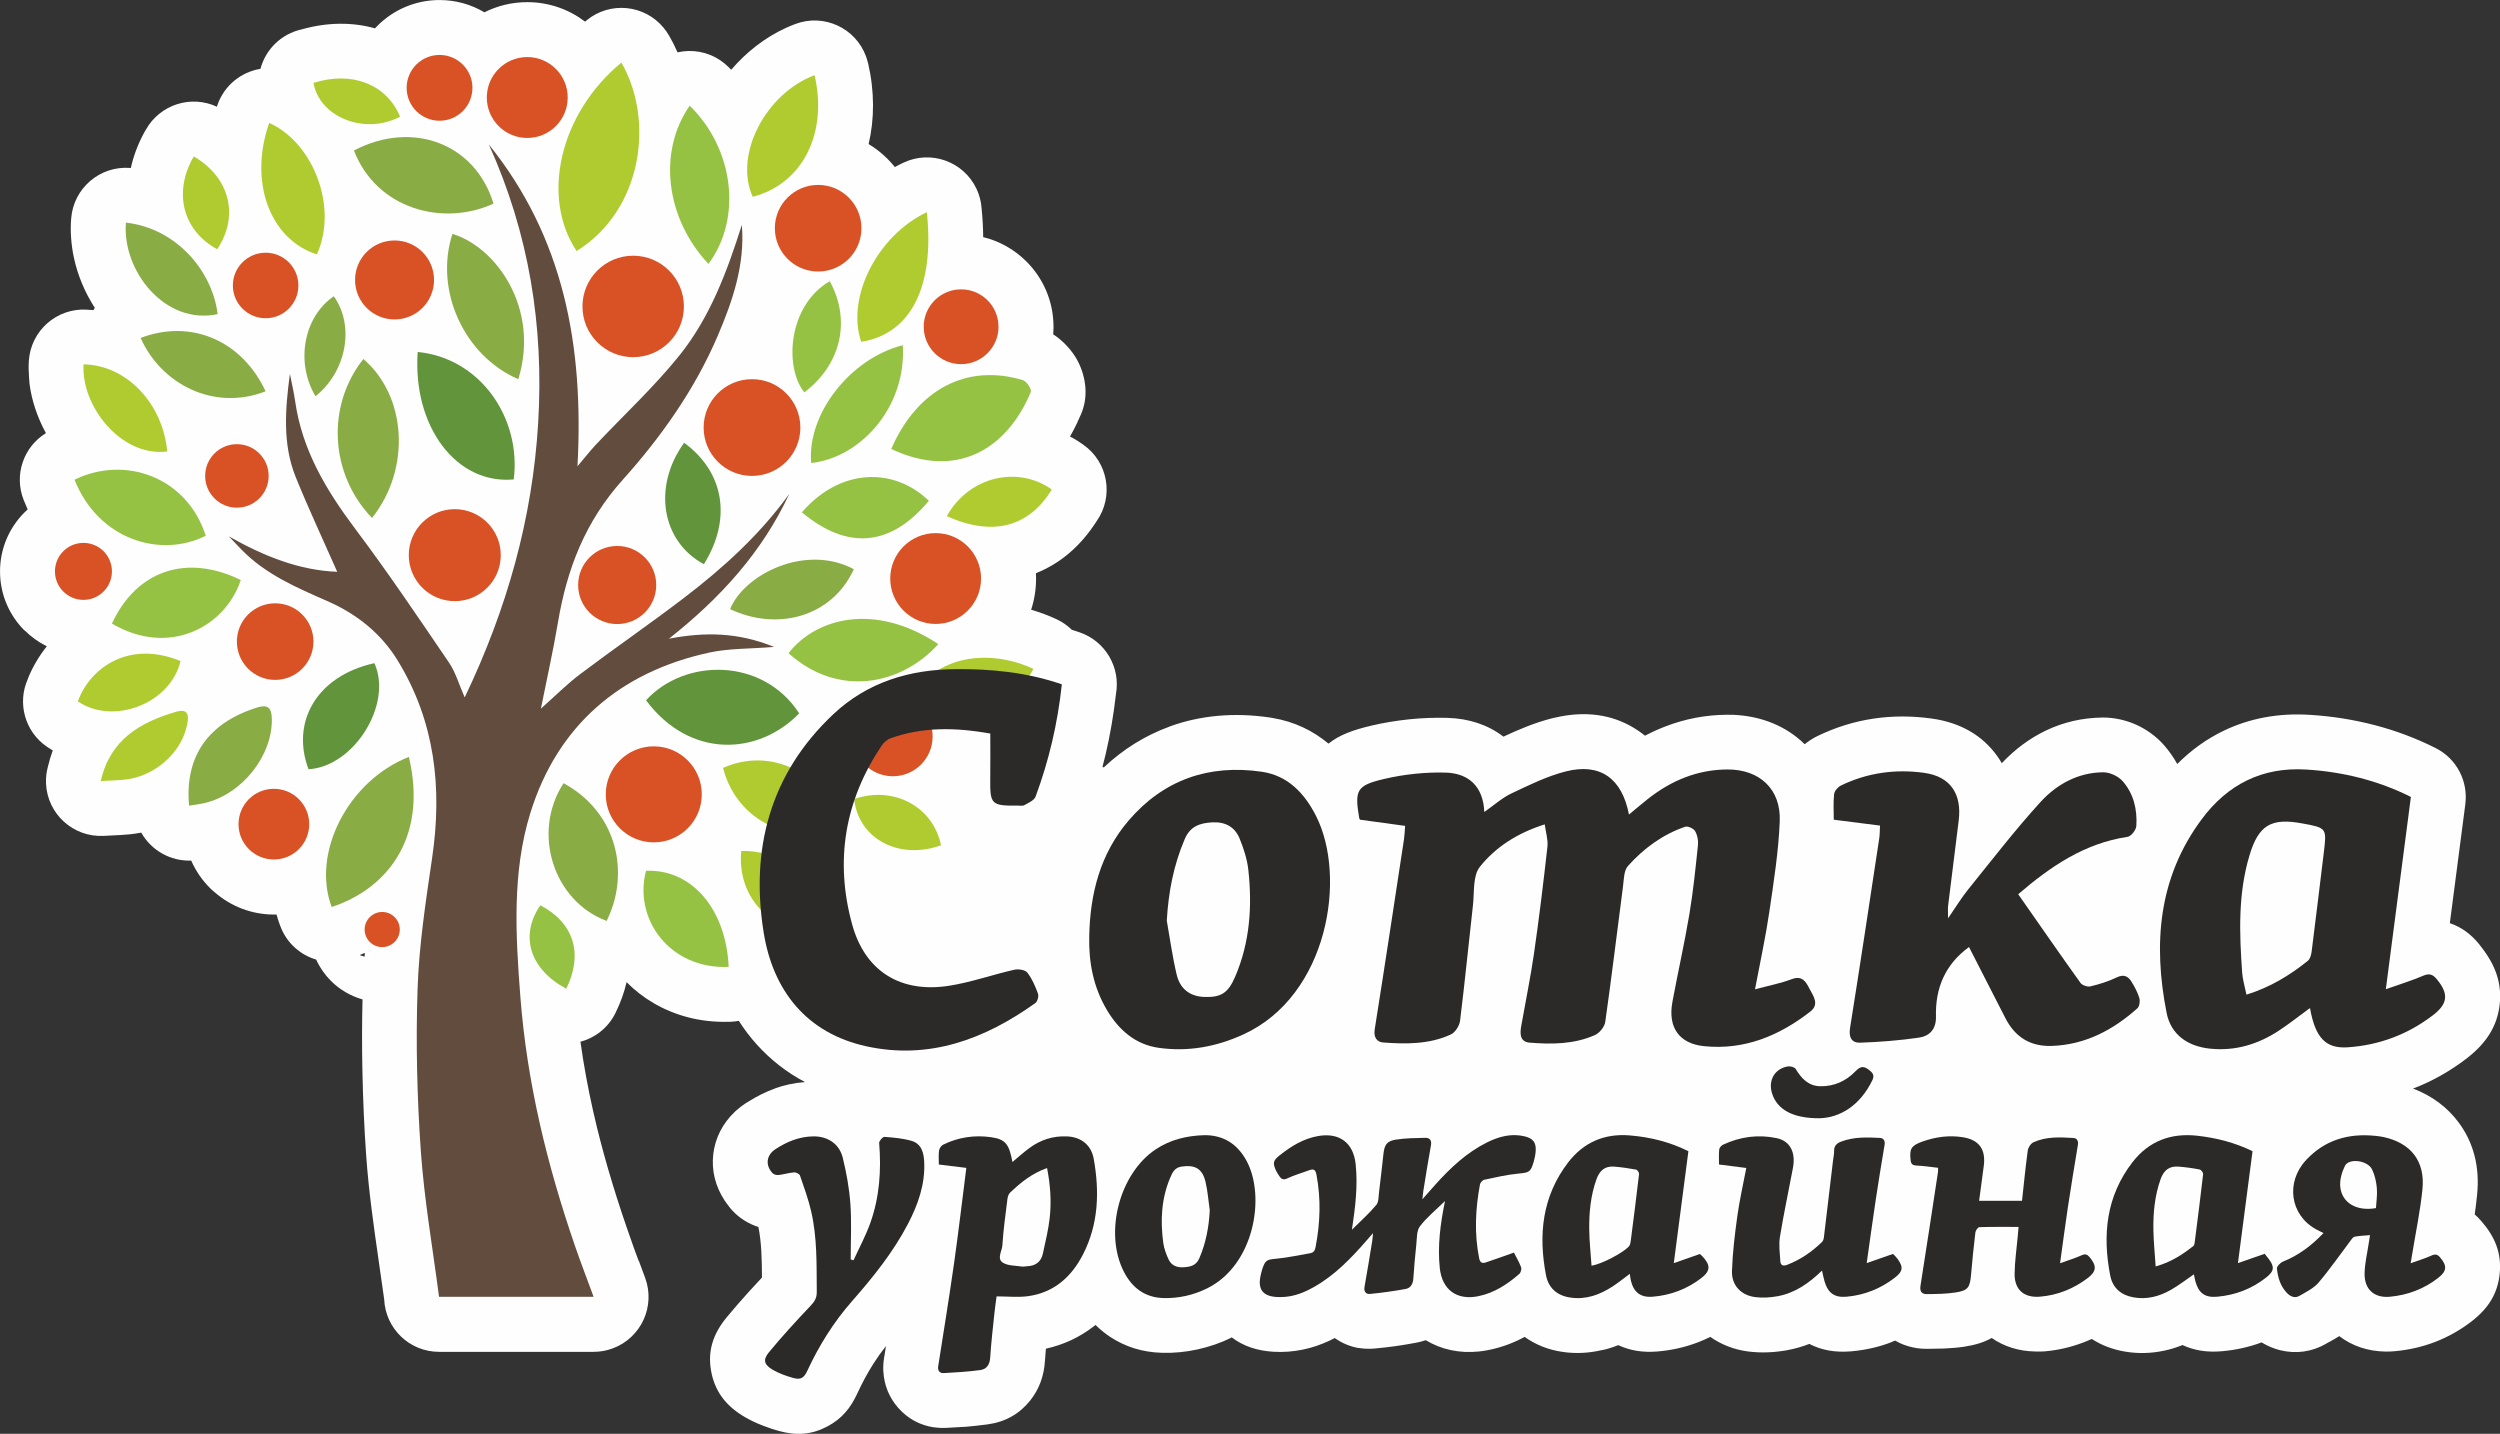 <?xml version="1.0" encoding="UTF-8"?> <!-- Creator: CorelDRAW 2019 (64-Bit) --> <svg xmlns="http://www.w3.org/2000/svg" xmlns:xlink="http://www.w3.org/1999/xlink" xml:space="preserve" width="36.646mm" height="21.017mm" style="shape-rendering:geometricPrecision; text-rendering:geometricPrecision; image-rendering:optimizeQuality; fill-rule:evenodd; clip-rule:evenodd" viewBox="0 0 1549.62 888.73"><rect x="0" y="0" width="1549.62" height="888.73" fill="#333333" stroke="none"/> <defs> <style type="text/css"> <![CDATA[ .fil7 {fill:#2B2A29} .fil6 {fill:#D95225} .fil4 {fill:#B0CB30} .fil5 {fill:#95C243} .fil1 {fill:#614C3D} .fil3 {fill:#8AAC45} .fil2 {fill:#61943B} .fil0 {fill:#FEFEFE;fill-rule:nonzero} ]]> </style> </defs> <g id="Слой_x0020_1">  <g id="_2879969030416"> <g> <path class="fil0" d="M1449.95 828.23c-1.97,1.24 -3.93,2.34 -5.87,3.43 -0.47,0.27 -0.94,0.5 -1.41,0.74l-0.39 0.23 0.01 0.01c-9.57,5.58 -19.3,6.58 -28.7,4.34 -1.25,-0.3 -2.46,-0.66 -3.64,-1.08 -2.9,-0.99 -5.59,-2.28 -8.1,-3.82 -7.66,2.88 -15.83,4.69 -24.42,5.47 -9.15,0.83 -17.22,-0.37 -24.6,-3.82 -3.59,1.45 -7.32,2.62 -11.2,3.45 -8.01,1.73 -16.35,2.04 -25.01,0.51 -7.38,-1.32 -14.09,-3.89 -20.01,-7.73 -1.48,0.67 -2.98,1.3 -4.5,1.89 -8.05,3.12 -16.34,5.1 -24.84,5.8 -1.04,0.08 -2.86,0.11 -5.42,0.08l-0.2 -0c-10.27,-0.17 -19.42,-3.04 -27.08,-8.39 -4.93,2.8 -10.53,4.42 -17.4,5.46 -3.65,0.55 -7.93,0.89 -12.48,1.09 -2.66,0.11 -6.42,0.16 -10.15,0.19 -2.37,0.03 -4.61,-0.14 -6.68,-0.48 -0.8,-0.13 -1.58,-0.28 -2.36,-0.46 -3.92,-0.85 -7.54,-2.25 -10.84,-4.17l-1.8 0.74 0.02 0.05c-7.64,3.02 -15.92,4.96 -24.82,5.81l-1.14 0.09c-9.48,0.74 -17.81,-0.71 -25.41,-4.64 -4.28,1.67 -8.76,2.96 -13.5,3.85 -3.83,0.71 -7.91,1.2 -12.11,1.36l0 0c-4.2,0.16 -8.47,0 -12.62,-0.56 -8.64,-1.17 -16.5,-4.28 -23.13,-9 -2.5,1.24 -5.05,2.36 -7.64,3.35 -8.03,3.07 -16.46,4.97 -25.19,5.7 -8.96,0.74 -16.99,-0.55 -24.24,-3.94 -2.17,0.86 -4.38,1.63 -6.65,2.29 -1.24,0.36 -2.48,0.63 -3.72,0.83 -7.72,1.8 -15.75,2.29 -24.09,1.08 -8.77,-1.27 -16.72,-4.38 -23.57,-9.31 -6.61,3.58 -13.84,6.37 -21.94,8.04 -2.19,0.45 -4.26,0.78 -6.22,0.99 -12.24,1.29 -23.5,-1.17 -33.14,-6.99 -1.97,0.68 -4.04,1.23 -6.22,1.62 -4.54,0.84 -8.77,1.54 -12.62,2.08 -3.62,0.5 -7.84,0.99 -12.66,1.45 -0.66,0.06 -1.33,0.1 -1.98,0.13 -2.77,0.12 -5.51,-0.03 -8.18,-0.5l-0.02 0.08c-5.35,-0.96 -10.31,-3.04 -14.69,-6.18 -1.2,0.61 -2.42,1.21 -3.67,1.79 -5.07,2.35 -10.43,4.18 -16.14,5.36 -5.96,1.23 -12.03,1.71 -18.23,1.34 -10.23,-0.62 -18.84,-3.55 -25.84,-8.91l-0.58 0.28 0.03 0.05c-6.35,3.1 -13.25,5.49 -20.64,7.12 -7.12,1.58 -14.39,2.3 -21.76,2.12l-0.25 -0.01c-12.27,-0.34 -22.95,-3.78 -32.16,-9.87 -3.29,-2.17 -6.31,-4.65 -9.09,-7.4l-1.4 1.1c-8.46,6.47 -18.2,11.15 -29.36,13.61 -0.23,2.55 -0.43,5.11 -0.6,7.67 -0.57,9.2 -3.55,17.52 -9.24,24.58 -6.53,8.13 -15.3,13.22 -26.53,14.7 -5.4,0.71 -9.65,1.15 -13.14,1.43 -2.35,0.18 -6.85,0.42 -12.12,0.69l0 0.01c-2.56,0.13 -5.15,0.01 -7.74,-0.38l-0.01 0.07c-8.82,-1.34 -16.39,-5.48 -22.27,-12.22 -5.39,-6.19 -8.6,-13.74 -9.09,-22.39l-0.02 0c-0.15,-2.68 -0.01,-5.56 0.47,-8.58l0.19 -1.05 0.98 -6.18c-2.84,3.59 -5.45,7.28 -7.84,11.04 -3.58,5.6 -6.93,11.85 -10.07,18.64 -4.19,9.01 -9.59,15.49 -18.42,20.16 -9.7,5.15 -19.15,5.86 -30.32,2.73 -2.87,-0.8 -6.03,-1.82 -9.57,-3.2 -3.79,-1.45 -7.49,-3.16 -10.96,-5.17 -11.13,-6.43 -18.02,-14.75 -20.78,-26.54 -0.2,-0.85 -0.36,-1.7 -0.49,-2.55 -2.09,-11.95 1.14,-22.52 9.72,-32.9 4.28,-5.18 8.78,-10.35 13.41,-15.49 2.49,-2.76 5.34,-5.85 8.45,-9.17 -0.05,-10.85 -0.25,-21.62 -2.2,-31.33 -5.8,-1.85 -11.58,-5.24 -16.2,-10.26 -0.96,-1.04 -1.85,-2.14 -2.66,-3.26 -0.74,-0.95 -1.43,-1.91 -2.07,-2.88 -5.89,-8.97 -8.19,-18.87 -7.05,-28.64l0.02 -0.13 -0.02 0c1.17,-9.89 5.72,-19.04 13.47,-26.35l0.91 -0.82c1.72,-1.54 3.52,-2.92 5.35,-4.14 0.77,-0.52 1.56,-0.99 2.35,-1.43 5.18,-3.23 10.54,-5.94 16.16,-7.95l-0.01 -0.05c5.75,-2.05 11.94,-3.43 18.64,-3.92 -11.46,-6.06 -21.38,-13.87 -29.79,-23.18 -4.17,-4.61 -7.91,-9.54 -11.24,-14.77 -1.57,0.29 -3.18,0.48 -4.82,0.55l-0.57 0.02 -0.21 0 -0.09 0c-9.29,0.3 -18.03,-0.72 -26.11,-2.85 -15.04,-3.98 -27.83,-11.66 -37.78,-21.71 -1.44,6.33 -3.74,12.74 -6.91,19.17 -4.51,9.13 -12.57,15.34 -21.68,17.78 2.04,14.61 4.71,28.98 7.91,43.17 5.37,23.82 12.51,47.97 20.91,72.37 3.62,10.53 5.44,15.41 7.28,20.34l0.02 0.04 0.11 -0.04 3.86 10.42c6.54,17.63 -2.46,37.23 -20.09,43.77 -3.9,1.45 -7.9,2.13 -11.84,2.13l-95.79 0c-18.29,0 -33.21,-14.41 -34.02,-32.5 -0.71,-5.16 -2.08,-14.69 -3.44,-24.14 -3.08,-21.48 -6.19,-43.07 -7.75,-65.43 -1.14,-16.29 -1.93,-33.59 -2.31,-51.96 -0.31,-14.89 -0.3,-29.72 0.07,-44.41 -7.5,-2.12 -14.2,-6.12 -19.57,-11.48 -3.79,-3.79 -6.91,-8.27 -9.16,-13.21 -9.9,-2.93 -18.3,-10.32 -22.15,-20.59l-0.03 0.01c-0.91,-2.43 -1.71,-4.88 -2.4,-7.36l-1.63 0.02c-13.96,0 -26.77,-5.18 -36.6,-13.74 -1.03,-0.82 -2.03,-1.7 -2.98,-2.65 -4.88,-4.88 -8.86,-10.66 -11.68,-17.07 -12.91,0.51 -24.82,-6.39 -30.96,-17.33 -2.34,0.46 -4.71,0.82 -7.1,1.05 -3.89,0.38 -7.32,0.55 -11.13,0.72l0 0 -5.26 0.26c-18.74,0.88 -34.65,-13.59 -35.53,-32.33 -0.16,-3.61 0.23,-7.11 1.12,-10.42 0.86,-3.57 1.87,-6.97 3.04,-10.2 -1.22,-0.72 -2.41,-1.49 -3.59,-2.3 -13.82,-9.43 -18.49,-27.26 -11.85,-42.01l0.03 -0.07 0.31 -0.78 -0.04 -0.02c2.85,-6.89 6.72,-13.44 11.47,-19.38 -5.12,-2.53 -9.77,-5.89 -13.79,-9.9l-0.07 0.07c-9.36,-9.36 -15.15,-22.29 -15.15,-36.57 0,-14.28 5.79,-27.21 15.15,-36.57 0.64,-0.65 1.31,-1.28 1.99,-1.89 -0.8,-1.74 -1.63,-3.69 -2.48,-5.84 -6.17,-15.56 -0.02,-32.98 13.79,-41.42 -5.31,-9.77 -8.88,-20.36 -10.19,-30.8 -0.14,-1.16 -0.22,-2.32 -0.25,-3.47 -0.3,-3.64 -0.36,-7.14 -0.15,-10.47 1.18,-18.74 17.32,-32.97 36.06,-31.8l1.2 0.1c0.92,0.05 1.84,0.11 2.75,0.19 0.28,-0.48 0.58,-0.96 0.88,-1.43 -6.16,-9.51 -10.61,-20.15 -12.95,-31.04 -1.72,-8.08 -2.34,-16.32 -1.69,-24.39 1.47,-18.74 17.85,-32.73 36.59,-31.27l0.38 0.04c1.62,-7.37 4.36,-14.73 8.25,-21.91 0.35,-0.64 0.71,-1.27 1.1,-1.88 8.77,-15.62 28.03,-21.65 44.01,-14.2l0.36 -1.14c4.25,-12.17 14.73,-20.4 26.62,-22.34 3.21,-11.99 12.86,-21.72 25.66,-24.48 15.83,-4.48 31.38,-4.55 45.34,-0.62 0.5,-0.55 1.01,-1.07 1.53,-1.6 9.84,-9.84 23.46,-15.95 38.5,-15.95 10.15,0 19.65,2.78 27.79,7.61 7.99,-4.03 17.02,-6.3 26.59,-6.3 13.45,0 25.87,4.5 35.81,12.08l0.96 -0.81c14.47,-11.9 35.86,-9.81 47.76,4.66 1.2,1.45 2.25,2.97 3.16,4.55l0.04 -0.02c1.99,3.43 3.79,6.99 5.4,10.66 8.95,-2.03 18.68,-0.46 26.83,5.16 1.59,1.1 3.04,2.3 4.38,3.6l0.01 -0.01 2.04 2.04c9.24,-10.82 20.8,-19.95 33.88,-25.93 1.9,-0.87 3.89,-1.7 5.98,-2.48 17.56,-6.53 37.1,2.4 43.64,19.96 0.53,1.41 0.95,2.84 1.28,4.27l0.05 -0.02c4.08,17.65 4.01,34.76 0.35,50.25 4.25,2.57 8.17,5.64 11.67,9.14l0.14 0.14c1.57,1.58 3.05,3.23 4.45,4.97 1.76,-0.97 3.55,-1.89 5.37,-2.74 16.97,-8 37.23,-0.74 45.24,16.24 1.88,3.99 2.92,8.17 3.18,12.32 0.6,6.06 0.92,11.94 0.96,17.61 10.33,2.52 19.56,7.85 26.83,15.13 10.36,10.36 16.76,24.67 16.76,40.47 0,1.56 -0.06,3.11 -0.19,4.65 5.38,3.5 10.17,8.49 13.34,13.38 5.77,8.88 8.61,21.31 5.32,32.16l-0.43 1.32 0.04 0.01 -0.03 0.09c-0.22,0.63 -0.46,1.24 -0.71,1.84l0.04 0.02c-0.36,0.87 -1.24,2.78 -2.47,5.41l-0.05 0.11 0.05 0.03c-1.45,3.09 -3.02,6.09 -4.68,8.99l1.2 0.66 0.1 0.06 0.03 -0.06c2.2,1.23 4.58,2.76 7.1,4.55 15.25,10.85 18.84,32.01 8.04,47.28 -9.87,15.46 -22.53,26.25 -37.6,32.22 0.06,1.1 0.09,2.22 0.09,3.33 0,6.74 -1.07,13.24 -3.06,19.32 5.56,1.61 10.87,3.61 15.81,5.92 3.59,1.68 6.74,3.9 9.42,6.53 1.67,0.52 3.31,1.05 4.88,1.59 16.11,5.53 25.4,21.93 22.47,38.19 -1.46,12.99 -3.61,25.41 -6.39,37.31 -0.62,2.66 -1.28,5.3 -1.97,7.93l0.84 0.24c12.13,-11.38 25.68,-19.75 40.51,-25.19l-0.01 -0.04c19.35,-7.08 40.25,-8.91 62.38,-5.68 0.54,0.08 1.07,0.16 1.6,0.27 13.79,2.31 25.22,7.95 34.78,15.93 6.67,-5.36 15.09,-8.45 26.58,-11.16 7.38,-1.74 15.28,-3.06 23.49,-3.92 7.69,-0.8 15.62,-1.11 23.6,-0.89 13.29,0.38 25.11,4.23 34.76,11.64 9.52,-4.43 19.35,-8.65 30.34,-11.43 0.63,-0.16 1.26,-0.3 1.9,-0.42 1.01,-0.23 2.08,-0.46 3.21,-0.67 18.34,-3.51 34.5,-0.41 48.11,8.83 1.45,0.99 2.85,2.02 4.19,3.11 4.1,-2.17 8.35,-4.1 12.75,-5.79 12,-4.61 24.75,-7.14 38.32,-7.2 1.51,-0.01 2.63,0 3.45,0.04l0.13 0 0 -0c17.65,0.72 32.95,7.1 44.26,18.15l0.08 0.08c2.45,-1.99 5.09,-3.7 7.74,-4.99 11.31,-5.49 22.95,-9.09 34.75,-10.86 11.95,-1.8 24.17,-1.77 36.48,-0.03 17.81,2.52 31.29,10.56 40.31,23.15 1.04,1.45 2,2.95 2.89,4.48 7.88,-8.37 17.1,-15.36 27.47,-20.3 10.51,-5 22.26,-7.88 35.13,-7.99l0.14 0c7.04,-0.04 14.36,1.65 20.61,4.47 6.22,2.8 12.34,7.16 16.99,12.41 3.32,3.74 6.1,7.73 8.42,11.92 8.7,-8.72 18.4,-15.68 29.13,-20.79 15.84,-7.54 33.44,-10.88 52.8,-9.7 13.7,0.83 27.24,2.94 40.49,6.4 12.91,3.37 25.51,8.07 37.66,14.18 13.27,6.63 20.28,20.79 18.47,34.72l0.02 0 -9.62 73.83c7.5,2.6 13.06,6.91 18,12.82 0.69,0.82 1.34,1.67 1.94,2.55 8.59,11.13 12.33,22.23 10.98,34.89 -1.47,13.71 -8.38,24.4 -21.01,34 -10.21,7.77 -21.13,13.87 -32.7,18.29 11.65,4.41 21.18,11.49 28.26,21 9.12,12.27 13.19,27.32 11.45,44.64 -0.44,4.41 -0.95,8.49 -1.5,12.36 1.45,1.28 2.85,2.7 4.21,4.27 8.53,9.86 12.41,19.76 11.32,31.99 -1.12,12.54 -6.85,21.82 -17.44,30.02 -6.95,5.37 -14.47,9.6 -22.48,12.71 -7.95,3.08 -16.35,4.99 -25.11,5.8 -1.94,0.18 -3.86,0.25 -5.72,0.23 -10.96,-0.16 -20.72,-3.45 -28.68,-9.55zm-187.97 9.51l-0.14 0 0.14 0zm-985.31 -493.63c0.49,0.72 1.37,2.89 1.51,3.71l3.71 -3.71 -5.22 0zm5.22 0l3.71 -3.71c0.05,0.3 0.2,0.79 0.39,1.31l-0.67 2.4 -3.43 0zm-3.71 3.71c0.82,0.14 2.99,1.01 3.71,1.51l0 -5.22 0 -5.22c0.71,0.49 2.89,1.37 3.71,1.51l-7.42 7.42zm3.71 1.51c0.43,-0.29 1.37,-0.71 2.24,-1.05l0.44 -1.49 -2.67 -2.68 -3.71 -3.71c0.82,-0.14 2.99,-1.02 3.71,-1.51l0 10.44zm-3.71 -8.93c-0.14,0.82 -1.01,2.99 -1.51,3.71l1.51 -3.71zm-237.42 24.73l3.38 -3.36 0.04 -0.07 -3.43 3.43 0.01 0zm3.38 -3.36l-3.38 3.36c0.35,0.06 0.78,0.16 1.28,0.31 0.69,-1.25 1.38,-2.47 2.1,-3.67zm126.38 35.86l-2.27 -2.26 -0.03 0.05 2.25 2.26 0.05 -0.05zm-2.27 -2.26l2.27 2.26 0.05 -0.05 -2.28 -2.26 -0.04 0.05zm-0.04 0.06l2.26 2.25 -2.25 -2.26 -0.01 0.02zm54.7 196.57c0.89,0.25 1.94,0.59 3.07,0.99l0.18 -2.32c-1.08,0.46 -2.17,0.9 -3.25,1.33zm182.28 -99.69l-2.82 -2.82 -0.04 0.19c0.57,0.89 1.12,1.78 1.64,2.69l1.16 0 0.06 -0.06zm0.06 -0.06l0 -3.93c-0.56,0.38 -2.25,1.06 -2.88,1.17l2.82 2.82 0.06 -0.06zm2.79 -2.77c-0.69,-0.14 -2.25,-0.79 -2.79,-1.15l0 3.93 2.79 -2.77zm-2.91 2.89l-1.16 0 0.42 0.73 0.74 -0.73zm194.64 -293.87l3.25 -3.25 0 -0 -3.24 3.24 -0.01 0.01zm3.25 -3.25l-3.25 3.25 -0.47 1.05c1.63,-0.25 3.28,-0.47 4.93,-0.63 -0.58,-1.43 -1.07,-2.87 -1.21,-3.67zm0 -0c-0.41,-0.07 -1.01,-0.24 -1.68,-0.47 -0.49,1.26 -1.02,2.49 -1.56,3.71l3.24 -3.24zm-136.83 69.82l0.06 -0.06 -0.12 0 2.61 -2.61 0.09 0.02 -2.58 2.59 0 0 2.6 -2.58 -0.02 -0 -2.64 2.65zm-0.06 -0.06l-0 0 0 0 -1.84 1.84 0.05 0.06 1.79 -1.78 0 -0.12 0 0.12 0.06 -0.06 -0.06 -0.06 0 0zm0.06 0.06l0.06 -0.06 -0.06 0.06zm-76.18 -75.13c0.23,0.34 0.65,1.35 0.71,1.74l1.74 -1.74 -2.46 0zm0.71 1.74l0 0 1.74 -1.74 -0 0 0 -0 -1.74 -1.75 0 0 1.74 1.75 1.74 -1.75c0.07,0.38 0.49,1.41 0.72,1.75l-2.46 0 1.74 1.74c0.08,-0.38 0.49,-1.4 0.72,-1.74l-4.21 1.74zm1.75 -1.74l0 -0 0 0 -0 0zm-1.74 1.74c0.38,0.06 1.4,0.49 1.74,0.72l0 -2.46 -1.74 1.74zm1.74 -1.75l0 -2.46c0.34,0.23 1.36,0.65 1.74,0.71l-1.74 1.75zm0 2.47c0.34,-0.23 1.36,-0.66 1.74,-0.72l-1.74 -1.74 -0 -0 0 0 0 -2.46c-0.34,0.23 -1.36,0.65 -1.74,0.71l1.74 1.75 0 2.47zm1.74 -0.72l0 -0 0 0zm-3.49 -3.49c-0.07,0.38 -0.49,1.41 -0.71,1.75l0.71 -1.75zm-63.9 -130.2l0 -0.77 -0.05 0.87 0.05 -0.1zm0 -0.77l0 0.77c0.82,-1.59 1.67,-3.17 2.56,-4.74 -1.04,-0.44 -2.02,-0.91 -2.55,-1.26 0.04,0.81 0.06,1.63 0.06,2.46 0,0.93 -0.02,1.86 -0.07,2.78zm-236.4 23.11l0.01 -0.01 -0.01 0.01zm217.69 379.43c-1.92,1.41 -4.03,2.63 -6.29,3.63 0.6,3.78 1.09,7.57 1.48,11.36 1.93,-4.54 4.01,-8.94 6.25,-13.22 -0.5,-0.57 -0.97,-1.16 -1.43,-1.77zm-23.55 -112.98l0.76 -2.68 -0.76 2.68zm16.86 356.96c-3.69,-16.34 -6.75,-32.78 -9.08,-49.31l0.13 8.07c0.32,15.26 1.12,31.58 2.31,48.76 1.34,19.16 4.13,38.86 6.94,58.48l17.93 0c-6.96,-21.41 -13.12,-43.35 -18.24,-66z"></path> </g> <g id="logo.eps"> <path class="fil1" d="M141.85 332.47c21.75,12.33 43.69,21.07 67.18,21.96 -8.61,-19.54 -17.69,-38.86 -25.69,-58.61 -8.33,-20.57 -6.55,-42.24 -3.64,-64.08 1.1,5.69 2.44,11.35 3.26,17.08 4.33,30.22 19.29,55.13 37.31,79.1 20.23,26.91 39.06,54.89 58,82.73 4.14,6.08 6.2,13.56 9.77,21.64 26.12,-54.61 41.96,-110.55 45.54,-170.05 3.62,-60.1 -5.69,-117.67 -30.56,-172.66 46.32,57.53 58.97,124.62 54.93,199.43 5.13,-6.05 8.12,-9.91 11.45,-13.44 17.29,-18.35 35.93,-35.6 51.68,-55.18 19.05,-23.67 29.63,-52.14 38.76,-81.04 2.01,24.53 -5.62,46.98 -15,68.91 -14.21,33.2 -35.09,62.68 -58.82,89.1 -23.26,25.89 -34.56,55.19 -40.13,88.21 -2.94,17.46 -6.84,34.75 -10.61,53.67 8.98,-7.96 16.23,-15.29 24.38,-21.42 21.17,-15.93 43.01,-30.98 64.08,-47.04 24.55,-18.71 47.28,-39.39 65.48,-64.62 -16.73,35.92 -42.54,64.46 -74.59,89.74 22.15,-4.2 42.54,-4.11 65.18,5.1 -15.31,1.23 -27.96,0.87 -39.96,3.46 -55.72,12.01 -94.36,45.5 -111.11,99.45 -11.39,36.69 -9.16,75.66 -6.18,114.16 4.11,53.09 16.59,104.1 33.83,154.18 3.56,10.33 7.5,20.53 11.54,31.56 -31.52,0 -62.46,0 -95.8,0 -3.86,-29.89 -9.16,-59.97 -11.28,-90.27 -2.34,-33.49 -3.16,-67.22 -2.01,-100.76 0.93,-27.08 5.07,-54.12 9.02,-81 6.37,-43.28 1.8,-84.53 -21.33,-122.32 -10.25,-16.76 -25.22,-28.8 -43.48,-36.81 -19.18,-8.41 -38.59,-16.67 -53.56,-32.18 -2.56,-2.65 -5.1,-5.33 -7.65,-7.99z"></path> <path class="fil2" d="M400.44 434.08c23.9,-26.24 72.36,-26.66 94.94,8.09 -25.13,25.9 -67.49,28.59 -94.94,-8.09z"></path> <path class="fil2" d="M318.45 297.17c-35.7,3.34 -62.78,-32.97 -59.54,-79 38.75,3.76 64.28,40.82 59.54,79z"></path> <path class="fil2" d="M232.07 411.06c11.48,25.36 -12.53,64.05 -40.82,65.76 -11.06,-29.1 4.93,-57.86 40.82,-65.76z"></path> <path class="fil2" d="M424.06 274.44c25.03,18.34 29.59,47.49 12.23,75.28 -26.22,-14.13 -31.94,-47.96 -12.23,-75.28z"></path> <path class="fil3" d="M253.44 469.15c12.2,51.63 -15.13,82.43 -47.85,93.03 -12.62,-33.43 10.11,-78.15 47.85,-93.03z"></path> <path class="fil3" d="M305.9 126.22c-31.23,14.31 -72.43,3.52 -86.52,-32.94 36.35,-19.06 75.28,-4.23 86.52,32.94z"></path> <path class="fil3" d="M321.27 235.04c-33.63,-14.5 -52.17,-55.13 -40.84,-90.05 26.76,7.96 54.4,45.78 40.84,90.05z"></path> <path class="fil3" d="M230.6 321.08c-26.27,-27.31 -28.37,-69.6 -5.36,-98.55 26.83,22.95 29.66,67.95 5.36,98.55z"></path> <path class="fil3" d="M349.32 485.46c33.39,18.16 41.39,55.79 26.71,85.37 -33.06,-12.29 -46.61,-54.81 -26.71,-85.37z"></path> <path class="fil3" d="M164.64 242.56c-32.59,12.62 -65.01,-4.91 -77.46,-33.09 30.99,-11.86 62.68,1.41 77.46,33.09z"></path> <path class="fil3" d="M117.19 499.39c-2.76,-30.67 11.95,-51.42 42.3,-60.87 5.98,-1.86 8.8,-0.35 9,6.7 0.66,22.96 -18.35,47.22 -41.91,52.6 -2.99,0.68 -6.06,1.02 -9.39,1.57z"></path> <path class="fil3" d="M529.25 352.8c-13.49,29.6 -47.31,38.64 -76.69,24.77 8.69,-21.52 46.63,-40.73 76.69,-24.77z"></path> <path class="fil3" d="M134.91 194.72c-32.69,7 -59.28,-26.92 -56.86,-56.72 30.7,3.4 53.48,29.38 56.86,56.72z"></path> <path class="fil3" d="M206.91 183.62c13.08,18.39 7.91,46.62 -11.35,62 -12.53,-21 -7.37,-49.2 11.35,-62z"></path> <path class="fil4" d="M385.16 38.79c20.65,35.7 13.16,91.44 -27.75,116.82 -22.29,-33.35 -10.58,-85.22 27.75,-116.82z"></path> <path class="fil4" d="M574.51 131.51c4.91,46.36 -9.95,75.42 -40.68,80.37 -9.42,-27.21 9.73,-65.72 40.68,-80.37z"></path> <path class="fil4" d="M448.15 475.98c29.82,-13.15 61.83,2.67 73.48,35.74 -23.13,12.94 -63.6,2.14 -73.48,-35.74z"></path> <path class="fil4" d="M196.43 157.69c-28.95,-9.2 -42.46,-44.74 -29.57,-81.52 27.07,12.15 42.93,51.81 29.57,81.52z"></path> <path class="fil4" d="M466.59 121.99c-11.9,-25.97 8.09,-64.12 38.32,-75.39 8.36,36.15 -7.49,67.33 -38.32,75.39z"></path> <path class="fil4" d="M512.13 578.67c-32.75,1.3 -55.44,-21.15 -52.68,-51.18 26.15,-0.73 44.9,17.35 52.68,51.18z"></path> <path class="fil4" d="M51.8 225.84c26.43,0.41 49.07,23.98 51.87,54.01 -28.71,3.6 -53.51,-28.35 -51.87,-54.01z"></path> <path class="fil4" d="M48.25 434.74c7.88,-21.51 32.31,-37.96 63.66,-24.97 -6.49,26.86 -42.11,39.76 -63.66,24.97z"></path> <path class="fil4" d="M640.53 414.58c-12.04,25.89 -58.78,26.31 -71.19,11.05 19.92,-22.62 50.29,-20.86 71.19,-11.05z"></path> <path class="fil4" d="M586.88 319.93c13.94,-24.99 44.35,-31.35 65.06,-16.5 -14.16,23.37 -36.91,29.27 -65.06,16.5z"></path> <path class="fil4" d="M62.45 484.14c5.87,-25.88 24.56,-36.42 46.61,-42.92 9.02,-2.66 7.81,4.1 6.65,9.15 -3.91,17.1 -20.5,31.12 -38.59,32.91 -4.46,0.44 -8.96,0.53 -14.67,0.85z"></path> <path class="fil4" d="M583.28 523.96c-26.12,9.35 -51.17,-4.01 -53.83,-28.7 24.43,-8.41 48.99,4.68 53.83,28.7z"></path> <path class="fil4" d="M134.65 154.5c-21.53,-11.67 -27.38,-35.47 -14.56,-57.53 22.17,12.81 28.46,36.62 14.56,57.53z"></path> <path class="fil4" d="M248.02 72.33c-22.54,11.73 -50.08,-0.08 -53.72,-20.93 23.7,-7.54 45.23,0.66 53.72,20.93z"></path> <path class="fil5" d="M575.74 310.44c-23.78,28.49 -50.42,30.71 -78.7,7.13 24.03,-27.83 57.38,-27.89 78.7,-7.13z"></path> <path class="fil5" d="M552.43 278.3c16.11,-37.07 46.94,-53.15 81.66,-42.65 2.27,0.69 5.53,5.73 4.87,7.32 -14.58,34.92 -45.49,54.67 -86.53,35.33z"></path> <path class="fil5" d="M46.19 297.36c31.32,-15.35 69.69,-1.7 81.34,34.72 -27.66,13.97 -66.35,2.86 -81.34,-34.72z"></path> <path class="fil5" d="M581.62 399.27c-23.05,25.44 -62.01,33.38 -92.87,5.61 17.24,-22.01 53.66,-31.66 92.87,-5.61z"></path> <path class="fil5" d="M427.49 65.51c27.35,26.56 32.77,69.73 11.62,98.08 -26.46,-28.27 -31.55,-69.33 -11.62,-98.08z"></path> <path class="fil5" d="M149.24 359.53c-9.57,29.03 -44.43,47.89 -79.86,26.99 15.19,-32.82 46.13,-43.5 79.86,-26.99z"></path> <path class="fil5" d="M559.61 213.96c2.33,38.53 -26.26,69.69 -56.8,73.04 -2.64,-30.36 24.12,-64.77 56.8,-73.04z"></path> <path class="fil5" d="M451.67 599.34c-36.82,1.53 -59.07,-29.98 -51.24,-59.57 28.11,-1.23 49.6,23.48 51.24,59.57z"></path> <path class="fil5" d="M514.32 174.3c13.4,24.39 6.94,51.8 -15.78,68.9 -12.45,-15.46 -10.26,-53.77 15.78,-68.9z"></path> <path class="fil5" d="M350.99 612.87c-22.78,-12.24 -28.95,-32.99 -16.06,-51.73 20.72,10.85 26.79,29.96 16.06,51.73z"></path> <path class="fil6" d="M292.84 54.45c0,-11.26 -9.13,-20.39 -20.39,-20.39 -11.26,0 -20.39,9.13 -20.39,20.39 0,11.26 9.13,20.39 20.39,20.39 11.26,0 20.39,-9.13 20.39,-20.39z"></path> <path class="fil6" d="M351.89 60.44c0,-13.85 -11.22,-25.07 -25.07,-25.07 -13.85,0 -25.07,11.23 -25.07,25.07 0,13.85 11.22,25.08 25.07,25.08 13.85,0 25.07,-11.23 25.07,-25.08z"></path> <path class="fil6" d="M423.92 189.95c0,-17.37 -14.08,-31.45 -31.44,-31.45 -17.37,0 -31.44,14.08 -31.44,31.45 0,17.37 14.08,31.44 31.44,31.44 17.37,0 31.44,-14.08 31.44,-31.44z"></path> <path class="fil6" d="M533.97 141.46c0,-14.82 -12.02,-26.84 -26.84,-26.84 -14.83,0 -26.84,12.02 -26.84,26.84 0,14.82 12.02,26.84 26.84,26.84 14.83,-0 26.84,-12.02 26.84,-26.85z"></path> <path class="fil6" d="M496.11 265.02c0,-16.56 -13.42,-29.99 -29.98,-29.99 -16.56,0 -29.99,13.43 -29.99,29.99 0,16.56 13.43,29.98 29.99,29.98 16.56,0 29.98,-13.42 29.98,-29.98z"></path> <path class="fil6" d="M618.92 202.53c0,-12.8 -10.38,-23.18 -23.18,-23.18 -12.8,0 -23.18,10.38 -23.18,23.18 0,12.8 10.38,23.19 23.18,23.19 12.8,0 23.18,-10.38 23.18,-23.19z"></path> <path class="fil6" d="M406.76 362.62c0,-13.36 -10.83,-24.2 -24.2,-24.2 -13.36,0 -24.2,10.83 -24.2,24.2 0,13.36 10.83,24.2 24.2,24.2 13.37,0 24.2,-10.84 24.2,-24.2z"></path> <path class="fil6" d="M608.11 358.6c0,-15.55 -12.61,-28.15 -28.15,-28.15 -15.55,0 -28.15,12.61 -28.15,28.15 0,15.54 12.6,28.15 28.15,28.15 15.55,0 28.15,-12.61 28.15,-28.15z"></path> <path class="fil6" d="M435 492.38c0,16.44 -13.32,29.76 -29.76,29.76 -16.44,0 -29.76,-13.32 -29.76,-29.76 0,-16.44 13.32,-29.77 29.76,-29.77 16.44,0 29.76,13.33 29.76,29.77z"></path> <path class="fil6" d="M578.09 456.49c0,13.63 -11.05,24.67 -24.67,24.67 -13.62,0 -24.67,-11.05 -24.67,-24.67 0,-13.63 11.05,-24.67 24.67,-24.67 13.63,0 24.67,11.05 24.67,24.67z"></path> <path class="fil6" d="M191.67 510.85c0,-12.1 -9.81,-21.91 -21.91,-21.91 -12.1,0 -21.91,9.81 -21.91,21.91 0,12.1 9.81,21.91 21.91,21.91 12.1,0 21.91,-9.81 21.91,-21.91z"></path> <path class="fil6" d="M247.8 576.17c0,-6.01 -4.87,-10.89 -10.89,-10.89 -6.01,0 -10.89,4.88 -10.89,10.89 0,6.01 4.88,10.89 10.89,10.89 6.02,0 10.89,-4.88 10.89,-10.89z"></path> <path class="fil6" d="M194.29 397.69c0,13.11 -10.63,23.74 -23.73,23.74 -13.1,0 -23.73,-10.63 -23.73,-23.74 0,-13.1 10.63,-23.73 23.73,-23.73 13.1,0 23.73,10.62 23.73,23.73z"></path> <path class="fil6" d="M69.38 354.17c0,9.75 -7.91,17.66 -17.66,17.66 -9.75,0 -17.66,-7.91 -17.66,-17.66 0,-9.76 7.91,-17.66 17.66,-17.66 9.75,0 17.66,7.9 17.66,17.66z"></path> <path class="fil6" d="M166.52 295c0,10.87 -8.81,19.68 -19.68,19.68 -10.87,0 -19.68,-8.81 -19.68,-19.68 0,-10.87 8.81,-19.68 19.68,-19.68 10.87,0 19.68,8.81 19.68,19.68z"></path> <path class="fil6" d="M310.4 344.11c0,-15.74 -12.77,-28.51 -28.51,-28.51 -15.74,0 -28.51,12.77 -28.51,28.51 0,15.75 12.77,28.51 28.51,28.51 15.75,0 28.51,-12.77 28.51,-28.51z"></path> <path class="fil6" d="M220.08 173.53c0,-13.52 10.96,-24.48 24.48,-24.48 13.52,0 24.48,10.96 24.48,24.48 0,13.52 -10.96,24.48 -24.48,24.48 -13.52,0 -24.48,-10.96 -24.48,-24.48z"></path> <path class="fil6" d="M184.96 176.95c0,-11.22 -9.1,-20.31 -20.31,-20.31 -11.21,0 -20.31,9.1 -20.31,20.31 0,11.21 9.1,20.31 20.31,20.31 11.22,0 20.31,-9.1 20.31,-20.31z"></path> <path class="fil7" d="M957.52 510.98c-16.67,5.26 -30.39,13.91 -40.27,26.38 -4.42,5.58 -3.32,15.72 -4.25,23.85 -2.71,23.84 -5.02,47.72 -7.98,71.53 -0.38,3.09 -3.03,7.24 -5.74,8.49 -13.31,6.12 -27.68,6.01 -41.93,4.96 -3.8,-0.28 -6.04,-3.11 -5.24,-8.13 6.24,-39.2 12.15,-78.45 18.13,-117.69 0.38,-2.45 0.44,-4.95 0.73,-8.45 -9.55,-1.3 -18.81,-2.57 -27.88,-3.81 -0.28,-0.42 -0.5,-0.61 -0.55,-0.84 -2.93,-17.32 -1.87,-20.35 15.15,-24.37 12.47,-2.94 25.65,-4.36 38.45,-4 14,0.4 23.27,8.42 23.9,24.41 6.19,-4.32 11.09,-8.79 16.83,-11.5 10.95,-5.18 22.04,-10.68 33.68,-13.64 21.27,-5.41 34.86,4.25 39.16,26.73 4.08,-3.37 7.75,-6.51 11.52,-9.5 14.51,-11.51 30.83,-18.36 49.54,-18.44 19.86,-0.08 33.22,12.16 32.41,32.11 -0.77,18.89 -3.76,37.73 -6.51,56.48 -2.24,15.27 -5.57,30.37 -8.83,47.69 8.44,-2.28 15.88,-3.7 22.87,-6.33 6.6,-2.48 8.77,1.92 10.91,5.97 2.34,4.41 6.27,9.65 0.6,14.07 -19.32,15.08 -40.93,24.05 -65.92,21.53 -15.53,-1.56 -22.56,-11.72 -19.66,-27.39 3.35,-18.16 7.46,-36.18 10.52,-54.39 2.39,-14.23 3.83,-28.64 5.34,-43 0.29,-2.82 -0.4,-6.19 -1.84,-8.6 -0.96,-1.6 -4.47,-3.19 -6.11,-2.63 -14.01,4.78 -25.7,13.44 -35.45,24.3 -2.58,2.86 -2.51,8.36 -3.08,12.72 -3.68,27.99 -7.03,56.02 -11,83.96 -0.43,3.02 -3.55,6.88 -6.4,8.14 -12.9,5.72 -26.76,5.82 -40.51,4.69 -6.15,-0.51 -6,-5.69 -5.16,-10.4 2.64,-14.99 5.75,-29.91 7.92,-44.97 3.17,-21.98 5.85,-44.03 8.31,-66.11 0.47,-4.24 -1,-8.69 -1.67,-13.81z"></path> <path class="fil7" d="M658.17 424.17c-2.57,24.36 -8.03,47.34 -16.27,69.62 -0.85,2.31 -4.37,3.82 -6.91,5.26 -1.17,0.66 -2.94,0.27 -4.44,0.29 -15.94,0.21 -16.94,-0.82 -16.74,-16.25 0.12,-9.22 0.02,-18.45 0.02,-28.41 -20.95,-3.7 -41.6,-4.33 -61.9,2.96 -2.14,0.77 -4.22,2.71 -5.51,4.65 -22.89,34.14 -29.04,71.4 -18.19,110.79 8,29.03 30.11,42.64 60.02,37.95 13.66,-2.14 26.9,-6.85 40.44,-9.94 2.52,-0.58 6.74,0.05 8.09,1.76 2.98,3.79 4.96,8.51 6.63,13.1 0.57,1.58 -0.31,4.83 -1.63,5.78 -31.41,22.47 -65.89,35.33 -104.71,26.83 -37.14,-8.13 -57.92,-34.54 -63.7,-70.48 -8.31,-51.66 3.85,-98.4 43.17,-135.38 21.22,-19.95 47.42,-27.79 76.18,-27.95 22.07,-0.13 43.8,1.97 65.43,9.42z"></path> <path class="fil7" d="M1392.45 616.54c14.57,-4.5 26.81,-11.92 38.09,-21.02 1.45,-1.17 2.08,-3.82 2.35,-5.89 2.58,-20.28 4.99,-40.58 7.48,-60.88 1.91,-15.55 1.92,-15.55 -13.34,-18.36 -19.27,-3.55 -27.03,1.01 -32.67,19.76 -7.18,23.87 -6.3,48.32 -4.56,72.77 0.31,4.4 1.67,8.72 2.66,13.62zm39.4 8.28c-6.88,5.03 -12.92,9.84 -19.35,14.05 -12.9,8.46 -26.98,12.75 -42.6,11.14 -13.87,-1.43 -24.27,-8.66 -26.93,-22.18 -8.4,-42.68 -5.23,-83.68 21.75,-120.03 16.04,-21.6 37.52,-32.46 64.69,-30.81 22.91,1.4 44.79,6.85 64.98,16.99 -5.13,39.36 -10.22,78.37 -15.54,119.19 8.6,-3.05 16.07,-5.32 23.21,-8.39 3.78,-1.62 5.94,-0.75 8.29,2.07 7.65,9.18 7.06,15.34 -2.5,22.6 -15.53,11.8 -33.08,18.38 -52.52,19.72 -13.66,0.94 -20.2,-5.76 -23.49,-24.36z"></path> <path class="fil7" d="M1165.31 511.74c-9.7,-1.23 -18.57,-2.37 -28.65,-3.65 0,-5.14 -0.38,-10.54 0.2,-15.83 0.22,-1.95 2.34,-4.43 4.23,-5.35 16.42,-7.98 33.98,-10.35 51.81,-7.83 16.15,2.29 23.25,13.19 21.19,29.57 -2.22,17.59 -4.41,35.18 -6.56,52.78 -0.22,1.86 -0.03,3.77 -0.03,7.78 4.87,-7.04 8.29,-12.73 12.42,-17.84 14.73,-18.24 29.05,-36.87 44.82,-54.18 10.03,-11 23.29,-18.36 38.87,-18.49 4.08,-0.03 9.33,2.38 12.05,5.44 6.87,7.75 9.22,17.67 8.53,27.9 -0.16,2.42 -3.23,6.35 -5.38,6.67 -26.62,3.94 -47.66,18.23 -67.83,35.57 12.86,18.41 25.6,36.81 38.63,55 1.07,1.48 4.32,2.56 6.14,2.12 5.54,-1.34 11.11,-3.04 16.22,-5.53 4.49,-2.19 7.18,-0.78 9.32,2.77 1.92,3.17 3.75,6.52 4.78,10.04 0.55,1.88 0.09,5.13 -1.21,6.3 -15.09,13.46 -32.19,22.56 -52.93,23.33 -13.43,0.49 -22.91,-5.46 -28.95,-17.33 -7.46,-14.67 -14.99,-29.3 -22.5,-43.97 -14.73,10.7 -20.94,25.43 -20.48,43 0.21,7.86 -3.88,12.17 -10.49,13.15 -12.04,1.77 -24.25,2.7 -36.42,3.14 -5.27,0.19 -7.3,-3.18 -6.34,-9.16 6.28,-39.17 12.15,-78.41 18.11,-117.64 0.33,-2.19 0.27,-4.45 0.45,-7.75z"></path> <path class="fil7" d="M723.23 570.66c2,11.23 3.52,22.58 6.18,33.66 1.98,8.24 7.84,13.24 16.72,13.62 10.72,0.47 15.12,-2.39 19.48,-12.53 9.15,-21.27 10.65,-43.58 8.17,-66.22 -0.72,-6.58 -2.87,-13.17 -5.37,-19.34 -2.89,-7.11 -8.63,-10.48 -16.69,-10.12 -7.8,0.36 -13.91,2.33 -17.33,10.3 -6.91,16.13 -10.14,32.87 -11.15,50.63zm-48.08 10.09c0.47,-26.67 6.79,-51.58 24.47,-72.19 21.67,-25.27 49.77,-34.96 82.49,-30.19 16.13,2.35 26.4,13.24 33.55,27.22 19.35,37.85 7.66,111.56 -45.01,135.63 -16.78,7.67 -34.26,10.85 -52.46,8.27 -14.61,-2.08 -24.82,-11.21 -32.12,-23.52 -8.23,-13.89 -11.27,-29.17 -10.91,-45.23z"></path> <path class="fil7" d="M851.07 764.36c-2.98,3.4 -5.24,6.03 -7.57,8.61 -9.87,10.94 -20.45,21.02 -34.03,27.33 -5.73,2.66 -11.75,4.03 -18.15,3.64 -8.42,-0.51 -11.72,-4.61 -10.03,-12.81 0.3,-1.45 0.61,-2.91 1.08,-4.32 1.95,-5.89 2.88,-6.05 8.96,-6.62 6.96,-0.65 13.83,-2.22 20.75,-3.37 2.18,-0.36 2.96,-1.68 3.37,-3.81 2.89,-14.93 3.42,-29.84 0.55,-44.86 -0.62,-3.22 -1.81,-3.81 -4.62,-2.74 -4.41,1.67 -9.01,2.9 -13.24,4.92 -2.44,1.17 -3.73,0.76 -5.04,-1.17 -0.76,-1.12 -1.53,-2.25 -2.11,-3.47 -2.23,-4.74 -1.92,-6.31 2.24,-9.6 7.07,-5.58 14.53,-10.26 23.68,-11.89 13.24,-2.36 22,4.04 23.4,17.46 1.41,13.49 -0.24,26.76 -2.33,40.59 5.09,-5.07 10.48,-9.88 15.1,-15.34 1.59,-1.88 1.38,-5.37 1.73,-8.16 0.98,-7.81 1.85,-15.62 2.71,-23.44 0.65,-5.87 2.14,-8.09 8,-8.96 5.87,-0.87 11.87,-0.95 17.82,-1.07 2.96,-0.06 4.21,1.53 3.61,4.8 -1.72,9.32 -3.16,18.69 -4.69,28.04 -0.22,1.38 -0.33,2.79 -0.6,5.26 3.22,-3.65 5.67,-6.49 8.19,-9.27 9.32,-10.33 19.38,-19.8 32.01,-26.04 7.3,-3.61 14.96,-5.67 23.19,-3.7 5.15,1.23 7.16,3.74 6.85,8.93 -0.14,2.27 -0.58,4.57 -1.22,6.76 -1.96,6.65 -2.87,6.75 -9.63,7.41 -7.09,0.69 -14.09,2.33 -21.08,3.82 -1.06,0.22 -2.41,1.78 -2.62,2.91 -2.83,15.18 -3.56,30.39 -0.52,45.67 0.56,2.84 1.92,3.4 4.19,2.64 5.48,-1.83 10.91,-3.81 17.37,-6.08 1.35,2.65 3.2,5.71 4.44,9.01 0.43,1.15 -0.17,3.41 -1.12,4.23 -7.43,6.45 -15.5,11.76 -25.39,13.79 -13.2,2.72 -22.45,-3.92 -23.87,-17.4 -1.43,-13.62 0.25,-27.02 3.23,-41.59 -5.8,5.68 -11.39,10.17 -15.58,15.71 -2.08,2.75 -1.79,7.43 -2.21,11.27 -0.77,7.01 -1.34,14.04 -1.84,21.08 -0.23,3.22 -1.6,5.84 -4.65,6.41 -7.4,1.37 -14.87,2.41 -22.36,3.13 -2.19,0.21 -3.81,-1.39 -3.26,-4.36 1.73,-9.46 3.22,-18.96 4.78,-28.44 0.21,-1.27 0.27,-2.57 0.51,-4.91z"></path> <path class="fil7" d="M649.03 723.99c-9.39,3.35 -16.43,9.02 -22.99,15.33 -0.95,0.91 -1.43,2.6 -1.6,4 -1.17,9.54 -2.53,19.08 -3.12,28.66 -0.22,3.57 -3.6,8.22 0.34,10.7 3.17,2 7.77,1.75 11.76,2.38 1.04,0.16 2.16,-0.15 3.24,-0.19 5.27,-0.17 8.69,-2.77 9.79,-7.92 1.58,-7.37 3.42,-14.74 4.23,-22.2 1.1,-10.09 0.4,-20.21 -1.66,-30.76zm-50.08 -0.08c-5.52,-0.67 -10.96,-1.34 -17.01,-2.08 0,-2.79 -0.27,-5.76 0.12,-8.64 0.18,-1.34 1.35,-3.07 2.55,-3.66 9.37,-4.63 19.41,-6.09 29.66,-4.65 8.99,1.26 11.22,4.28 13.28,15.38 3.48,-2.89 6.74,-5.83 10.23,-8.44 7.06,-5.3 15.01,-7.88 23.92,-7.41 8.33,0.44 14.69,5.22 16.24,13.85 3.63,20.27 3.03,40.29 -6.54,59.09 -7.13,14.01 -17.99,23.83 -34.07,26.07 -6.24,0.87 -12.7,0.14 -19.6,0.14 -0.47,3.56 -0.99,6.97 -1.34,10.41 -0.95,9.17 -2.04,18.34 -2.62,27.53 -0.28,4.39 -2.21,7.22 -6.23,7.75 -7.49,0.99 -15.05,1.48 -22.6,1.86 -2.41,0.12 -3.86,-1.37 -3.4,-4.26 3.34,-21.27 6.8,-42.52 9.83,-63.83 2.76,-19.43 5.02,-38.93 7.6,-59.1z"></path> <path class="fil7" d="M529.06 781.18c3.48,-7.64 7.52,-15.09 10.35,-22.97 5.77,-16.06 6.92,-32.76 5.54,-49.71 -0.1,-1.24 2.2,-3.89 3.23,-3.81 5.62,0.41 11.36,0.9 16.75,2.44 6.3,1.81 7.71,7.48 7.95,13.32 0.58,13.68 -3.81,26.12 -10,38.03 -9.21,17.69 -21.63,33.1 -34.71,48 -11.45,13.04 -20.52,27.56 -27.79,43.26 -2.03,4.39 -4.08,5.68 -8.68,4.39 -4.36,-1.22 -8.77,-2.78 -12.68,-5.04 -5.42,-3.13 -6.28,-6.19 -2.38,-10.91 8.1,-9.8 16.7,-19.2 25.45,-28.42 2.55,-2.69 4.22,-4.89 4.18,-8.89 -0.15,-16.82 0.34,-33.7 -3.51,-50.21 -1.75,-7.48 -4.39,-14.75 -6.9,-22.02 -0.34,-0.99 -2.41,-2.03 -3.59,-1.95 -3.21,0.25 -6.37,1.26 -9.59,1.63 -1.23,0.14 -2.99,-0.25 -3.78,-1.09 -4.66,-4.95 -3.9,-11.19 1.71,-14.88 7.13,-4.69 14.85,-7.85 23.51,-7.97 8.86,-0.12 16.14,4.6 18.26,13.21 2.31,9.41 4.06,19.1 4.74,28.75 0.8,11.4 0.19,22.9 0.19,34.36 0.59,0.16 1.18,0.31 1.77,0.47z"></path> <path class="fil7" d="M749.86 750.26c-0.83,-5.88 -1.25,-11.86 -2.6,-17.61 -1.95,-8.33 -6.58,-10.83 -15.02,-9.51 -4.11,0.64 -5.48,3.58 -6.81,6.69 -5.6,13.1 -6.26,26.78 -4.36,40.66 0.49,3.53 1.81,7.05 3.35,10.3 1.73,3.66 5.17,4.99 9.14,4.73 4.14,-0.27 7.81,-0.9 9.83,-5.57 4.09,-9.5 5.95,-19.35 6.47,-29.69zm-3.36 -46.63c11.68,-0.08 20.47,5.34 26.21,15.98 11.86,22.01 4.87,64.65 -24.67,79.08 -8.44,4.12 -17.38,6.13 -26.7,5.92 -11.54,-0.27 -19.57,-6.26 -24.73,-16.35 -12.36,-24.15 -2.74,-60.96 19.85,-75.9 8.96,-5.93 18.96,-8.39 30.04,-8.72z"></path> <path class="fil7" d="M1129.38 787.56c-8.11,7.88 -16.76,13.9 -27.49,15.89 -4.58,0.85 -9.49,1.16 -14.09,0.54 -8.67,-1.17 -14.53,-7.34 -14.25,-16.08 0.38,-11.47 1.78,-22.94 3.36,-34.32 1.33,-9.64 3.53,-19.16 5.52,-29.62 -5.44,-0.69 -10.83,-1.38 -16.9,-2.16 0,-2.93 -0.2,-6.14 0.11,-9.3 0.11,-1.07 1.29,-2.45 2.33,-2.94 10.62,-5 21.82,-6.52 33.28,-4.1 8.32,1.75 11.92,8.74 10.11,18.44 -2.67,14.24 -5.73,28.4 -8.06,42.69 -0.81,4.96 -0.08,10.21 0.25,15.31 0.16,2.38 1.77,3.02 4.12,2.12 8.25,-3.14 15.33,-8.05 21.63,-14.12 0.69,-0.66 1.1,-1.84 1.22,-2.83 1.93,-15.88 3.79,-31.77 5.67,-47.66 0.24,-2.02 0.71,-4.04 0.68,-6.06 -0.05,-3.12 1.64,-4.68 4.26,-5.7 7.81,-3.02 15.97,-2.75 24.1,-2.33 2.31,0.12 3.35,1.75 2.92,4.33 -1.91,11.36 -3.78,22.72 -5.49,34.1 -1.91,12.72 -3.64,25.46 -5.59,39.17 5.82,-2.03 10.94,-3.81 16.32,-5.69 0.74,0.79 1.77,1.69 2.57,2.76 4,5.37 3.7,8.03 -1.64,12.12 -8.7,6.66 -18.54,10.6 -29.47,11.63 -7.62,0.72 -11.7,-2.09 -13.9,-9.46 -0.61,-2.06 -1,-4.18 -1.59,-6.74z"></path> <path class="fil7" d="M1251.22 760.5c-8.37,0 -16.35,-0.1 -24.31,0.15 -0.88,0.03 -2.31,2.02 -2.46,3.22 -1.06,8.75 -1.95,17.53 -2.7,26.31 -0.67,7.84 -1.88,9.78 -9.63,10.96 -5.87,0.9 -11.89,0.96 -17.84,1.01 -3,0.03 -4.44,-1.59 -3.88,-5.1 3.73,-23.55 7.28,-47.13 10.88,-70.71 0.08,-0.53 0.01,-1.08 0.01,-2.49 -4.38,-0.48 -8.86,-1.19 -13.38,-1.39 -2.42,-0.11 -3.34,-0.94 -3.61,-3.23 -0.85,-7.17 0.37,-9.16 7.35,-11.65 8.19,-2.92 16.67,-4.06 25.21,-2.64 10.15,1.67 14.19,7.82 12.74,18.05 -0.99,6.97 -1.87,13.96 -2.85,21.31 8.92,0 17.63,0 26.59,0 1.15,-10.43 2.14,-20.8 3.56,-31.12 0.26,-1.89 1.88,-4.39 3.54,-5.15 7.89,-3.6 16.4,-3.16 24.8,-2.66 2.3,0.14 3.14,1.98 2.71,4.5 -2.17,12.96 -4.29,25.93 -6.25,38.92 -1.67,11.1 -3.1,22.23 -4.77,34.23 4.98,-1.81 9.33,-3.13 13.46,-4.98 2.22,-0.99 3.43,-0.47 4.8,1.15 4.6,5.44 4.39,8.88 -1.2,13.08 -8.75,6.58 -18.58,10.57 -29.53,11.47 -9.84,0.81 -15.81,-4.3 -15.71,-14.11 0.08,-7.7 1.24,-15.38 1.92,-23.07 0.16,-1.86 0.32,-3.71 0.53,-6.05z"></path> <path class="fil7" d="M986.5 784.56c6.59,-1.1 19.61,-8.03 23.2,-12.02 0.64,-0.71 0.92,-1.89 1.05,-2.89 1.8,-13.95 3.59,-27.9 5.21,-41.87 0.11,-0.89 -1.02,-2.64 -1.8,-2.79 -4.48,-0.83 -9.01,-1.48 -13.55,-1.86 -5.78,-0.48 -9.12,2.41 -11.06,7.87 -3.57,9.98 -4.56,20.31 -4.47,30.73 0.06,7.51 0.91,15.01 1.43,22.83zm23.75 5.01c-3.79,2.8 -7.13,5.52 -10.72,7.86 -7.92,5.16 -16.47,8.28 -26.12,6.88 -8.1,-1.17 -13.57,-5.8 -15.12,-13.83 -4.82,-25.08 -2.37,-48.93 13.68,-69.89 9.52,-12.44 22.39,-18.07 38.07,-16.82 12.93,1.03 25.31,4.19 36.51,9.82 -3.01,23.08 -5.98,45.87 -9.05,69.38 5.72,-2.01 10.86,-3.82 16.17,-5.69 0.47,0.44 1.1,0.95 1.64,1.54 5.13,5.48 4.96,9.01 -0.87,13.48 -8.83,6.77 -18.87,10.54 -29.93,11.47 -7.63,0.64 -11.96,-2.71 -13.68,-10.28 -0.26,-1.14 -0.36,-2.32 -0.6,-3.92z"></path> <path class="fil7" d="M1336.19 784.98c9.74,-2.69 16.73,-7.45 23.43,-12.7 0.58,-0.46 0.69,-1.67 0.81,-2.57 1.78,-13.95 3.57,-27.9 5.17,-41.88 0.11,-0.92 -1.22,-2.73 -2.11,-2.91 -4.34,-0.85 -8.74,-1.45 -13.16,-1.8 -5.74,-0.46 -9.16,2.33 -11.1,7.82 -3.64,10.25 -4.64,20.83 -4.45,31.54 0.13,7.24 0.88,14.47 1.4,22.5zm23.71 4.89c-5.01,3.42 -9.49,6.95 -14.41,9.72 -7.09,4 -14.72,6.06 -23.03,4.58 -7.82,-1.39 -12.95,-5.9 -14.44,-13.53 -4.93,-25.22 -2.46,-49.2 13.78,-70.23 10.11,-13.08 23.72,-18.25 40.18,-16.43 12.09,1.34 23.63,4.4 34.25,9.59 -3,22.99 -5.97,45.76 -9.05,69.38 5.66,-1.98 10.77,-3.77 16.54,-5.79 0.54,0.67 1.41,1.7 2.24,2.77 4.1,5.29 3.82,7.92 -1.39,12.02 -8.87,6.99 -19.02,10.81 -30.21,11.82 -7.51,0.68 -11.43,-2.12 -13.5,-9.36 -0.41,-1.41 -0.61,-2.88 -0.96,-4.54z"></path> <path class="fil7" d="M1472.73 748.83c0.22,-4.03 0.93,-8.22 0.56,-12.31 -0.36,-3.95 -1.23,-8.09 -2.95,-11.62 -2.77,-5.71 -14.39,-7.21 -16.86,-2.2 -1.93,3.92 -3.31,8.82 -2.86,13.07 1.05,9.96 10.37,15.2 22.11,13.07zm-3.67 16.77c-3.43,0.31 -6.53,0.38 -9.54,0.97 -1.04,0.21 -1.93,1.64 -2.7,2.66 -6.54,8.63 -12.69,17.6 -19.7,25.82 -3.02,3.54 -7.69,5.78 -11.85,8.2 -2.81,1.63 -5.54,0.43 -7.71,-1.81 -4.07,-4.2 -5.63,-9.58 -6.21,-15.1 -0.14,-1.35 2.14,-3.7 3.79,-4.36 9.67,-3.85 17.67,-9.92 25.08,-17.67 -1.69,-0.85 -3.21,-1.54 -4.66,-2.35 -16.04,-8.85 -18.99,-29.12 -6.08,-42.97 11.61,-12.44 26.23,-16.64 42.84,-14.94 1.75,0.18 3.51,0.38 5.23,0.77 16.83,3.68 25.75,15 24.01,32.29 -1.35,13.44 -4.17,26.74 -6.34,40.1 -0.27,1.7 -0.57,3.4 -0.98,5.81 4.71,-1.7 8.96,-2.98 12.97,-4.79 2.27,-1.02 3.63,-0.74 5.18,1.05 4.6,5.31 4.36,8.62 -1.2,12.92 -8.81,6.82 -18.85,10.57 -29.89,11.59 -9.52,0.87 -15.75,-4.48 -15.61,-14.33 0.09,-6.43 1.7,-12.84 2.64,-19.26 0.21,-1.43 0.45,-2.84 0.73,-4.57z"></path> <path class="fil7" d="M1127.97 693.14c-17.12,0.15 -26.49,-5.68 -29.55,-15.34 -2.57,-8.08 1.52,-15.35 9.75,-16.79 1.54,-0.27 4.21,0.45 4.89,1.59 3.54,5.91 7.93,10.57 15.2,10.7 8.52,0.15 15.85,-3.09 21.82,-9.25 3.35,-3.45 5.35,-3.48 9.19,-0.23 1.84,1.55 2.55,3.1 1.36,5.61 -7.55,15.82 -20.23,23.39 -32.66,23.71z"></path> </g> </g> </g> </svg> 